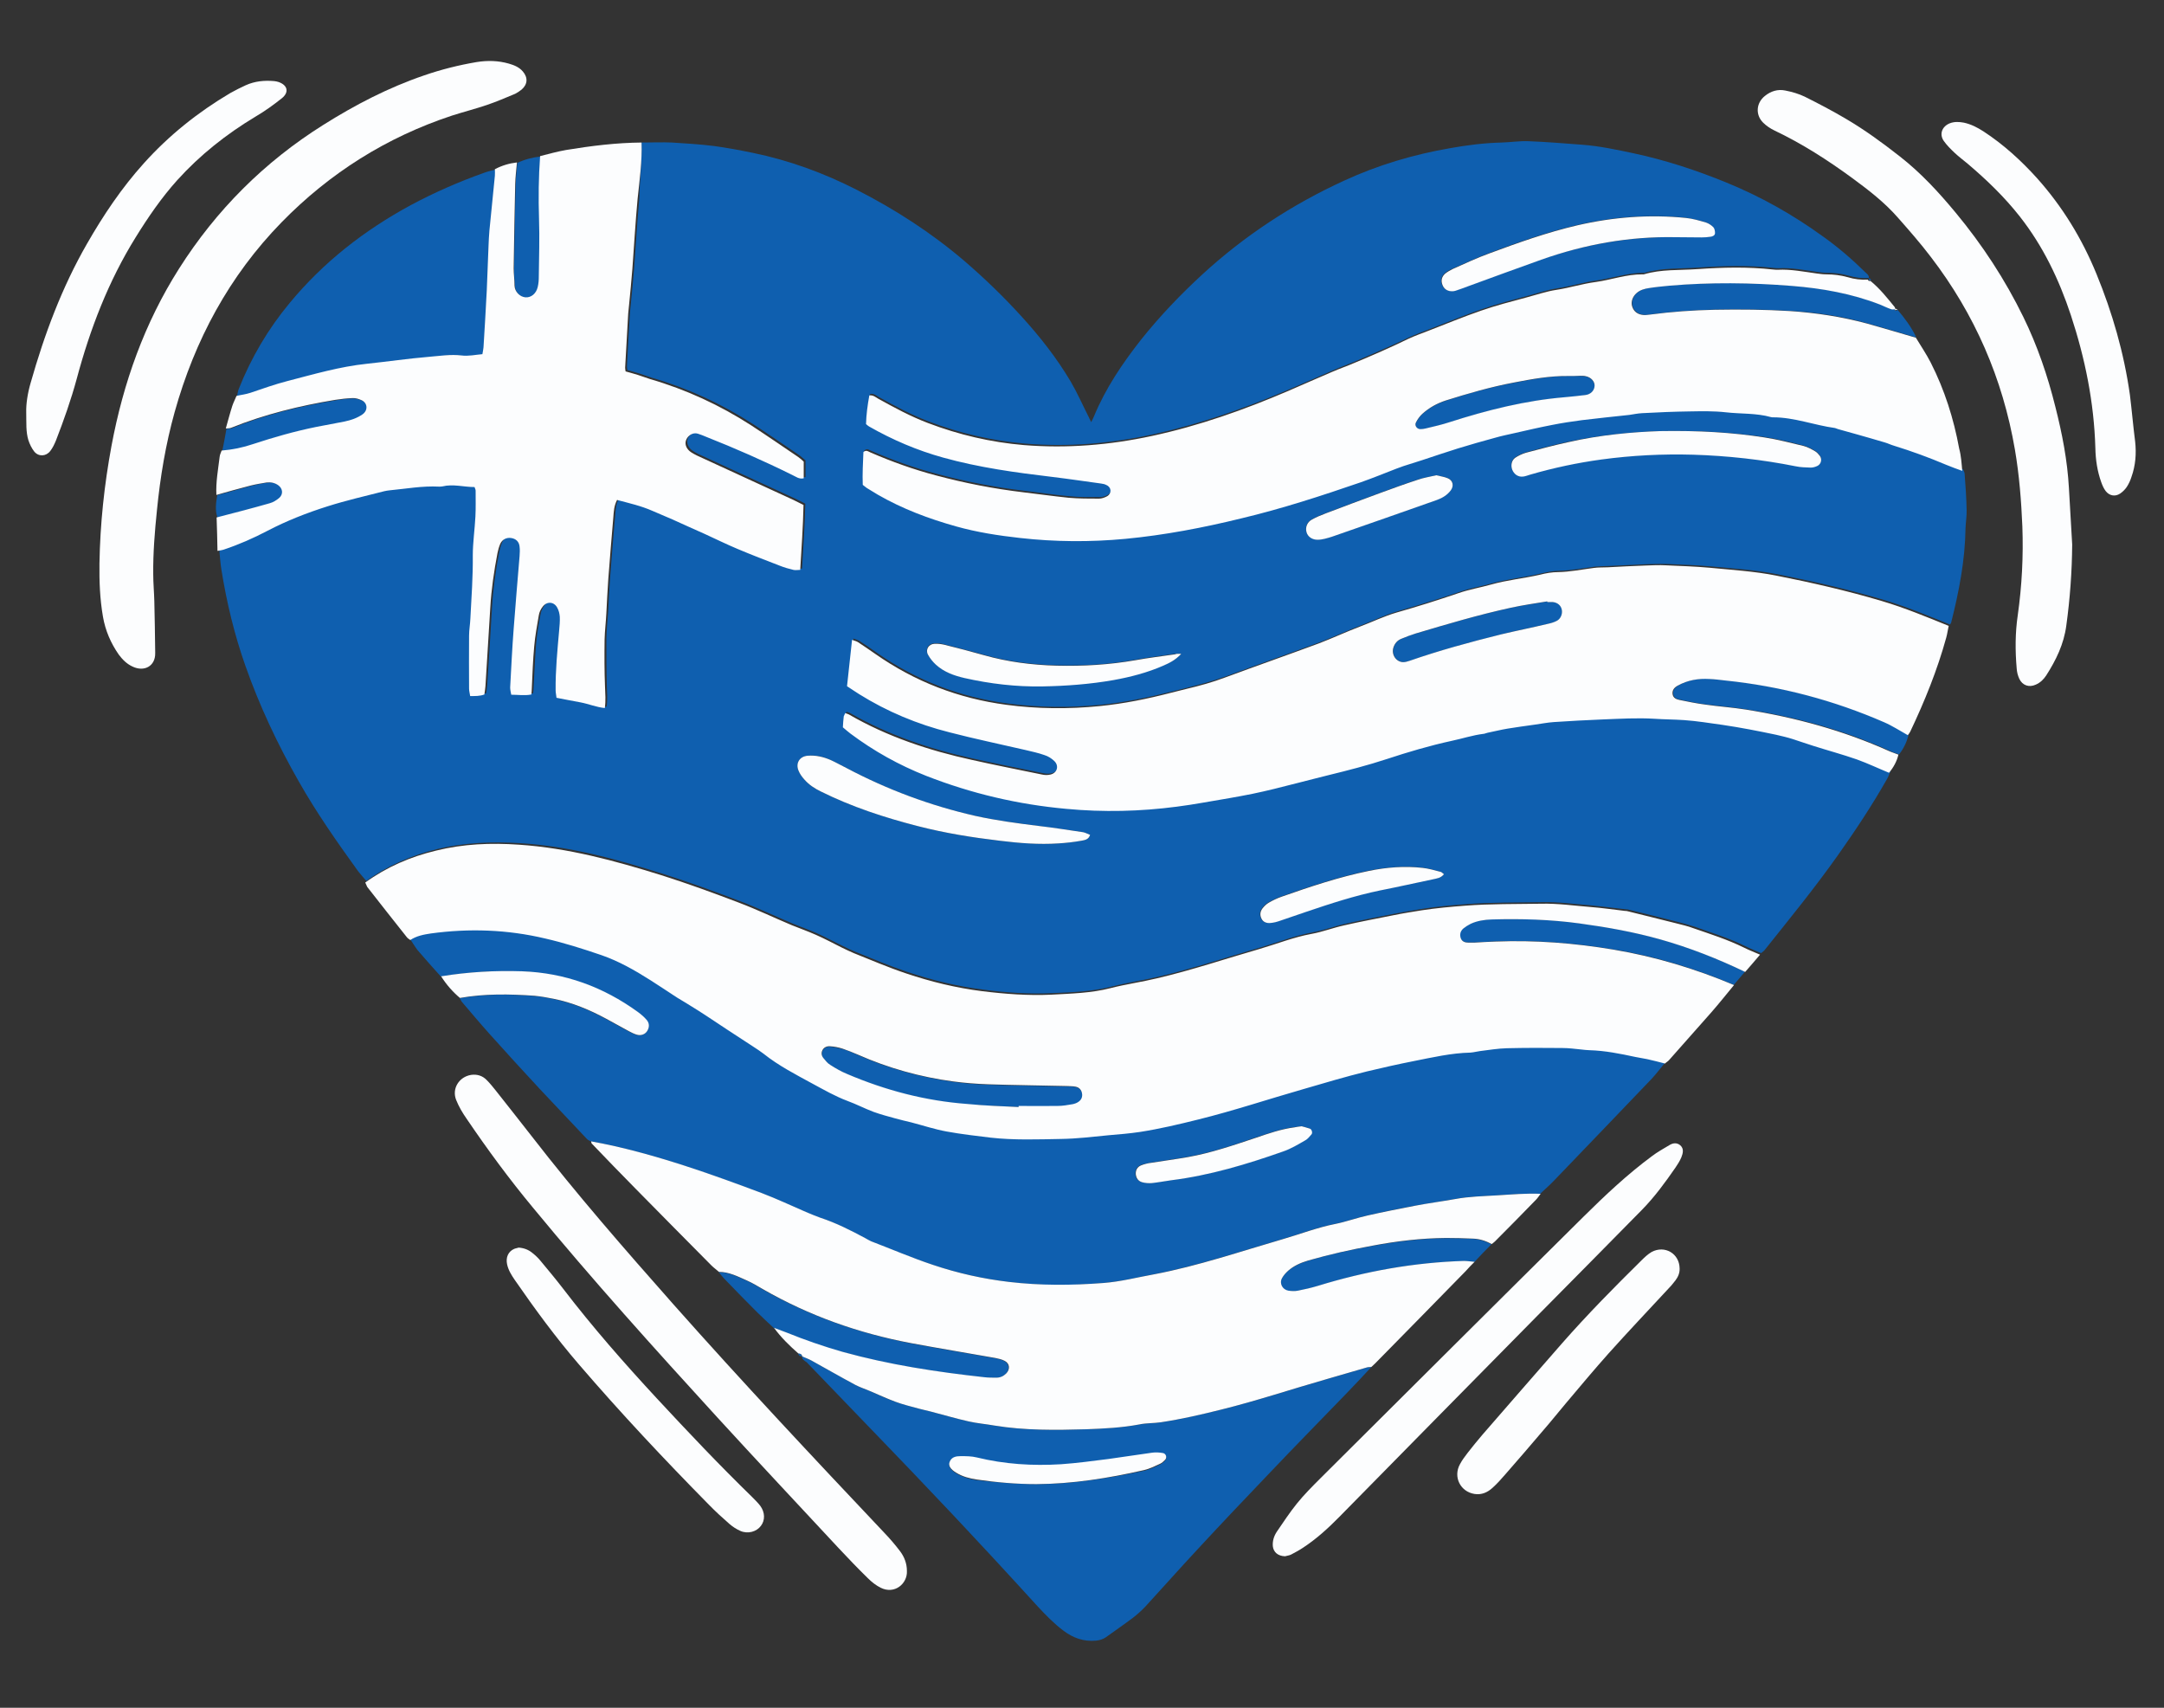 <?xml version="1.0" encoding="utf-8"?>
<!-- Generator: Adobe Illustrator 24.0.1, SVG Export Plug-In . SVG Version: 6.00 Build 0)  -->
<svg version="1.1" id="Layer_1" xmlns="http://www.w3.org/2000/svg" xmlns:xlink="http://www.w3.org/1999/xlink" x="0px" y="0px"
	 viewBox="0 0 990 781.2" style="enable-background:new 0 0 990 781.2;" xml:space="preserve">
<rect x="0" y="0" width="990" height="781.2" fill="#333333" stroke="none"/>
<style type="text/css">
	.st0{fill:#0F5FAF;}
	.st1{fill:#FCFDFE;}
</style>
<g id="blue">
	<path class="st0" d="M293.5,65.2c4.6,0,9.3-0.2,13.9,0c6.4,0.4,12.9,0.8,19.3,1.6c5.9,0.8,11.8,1.9,17.6,3.1
		c16.6,3.4,32.5,9.2,47.6,16.9c17.6,9,34.1,19.6,49.2,32.5c9.2,7.9,17.9,16.3,26,25.2c8.5,9.3,16.3,19.2,22.7,30
		c3,5.1,5.4,10.6,8.1,15.9c0.3,0.7,0.7,1.4,1.3,2.7c0.7-1.3,1-2,1.3-2.7c5.3-12.8,13-24.2,21.5-35c8.6-10.8,18.1-20.7,28.2-30
		c19.3-17.7,41-31.9,64.8-42.8c15.4-7.1,31.6-11.9,48.3-14.8c7.8-1.4,15.7-2.4,23.7-2.6c4.1-0.1,8.3-0.8,12.4-0.6
		c8.1,0.3,16.2,1,24.3,1.6c8.1,0.6,16,2.3,24,4c14.4,3.1,28.4,7.7,42.1,13.3c15.7,6.4,30.4,14.7,44.1,24.6
		c6.9,4.9,13.3,10.4,19.3,16.3c0.8,0.8,1.9,1.4,1.8,2.8c-3.2,0.2-6.2-0.2-9.3-1.1c-3.2-0.9-6.5-1.3-9.8-1.3c-1.5,0-3-0.2-4.4-0.4
		c-5.9-0.8-11.8-2-17.8-1.7c-0.7,0-1.3,0-2-0.1c-11.6-1.3-23.2-1-34.7-0.2c-8.2,0.6-16.6,0-24.6,2.4c-0.2,0.1-0.3,0-0.5,0
		c-7.4,0-14.3,2.5-21.5,3.5c-6,0.8-11.9,2.7-18,3.6c-4.6,0.7-9,2.2-13.4,3.4c-7,1.9-14.1,3.7-21,6.1c-8.1,2.8-16.1,6.1-24.1,9.2
		c-3.1,1.2-6.2,2.3-9.2,3.7c-8.2,3.9-16.5,7.5-24.9,11.1c-3.2,1.3-6.5,2.5-9.7,3.9c-6.8,2.9-13.6,6-20.5,8.9
		c-20.1,8.6-40.7,15.8-62.1,20.5c-19.4,4.2-38.9,5.9-58.7,4.2c-15.1-1.3-29.7-4.7-43.9-10.1c-7.9-3-15.4-7-22.7-11.1
		c-1.3-0.7-2.4-1.8-4.1-1.5c-0.9,4.3-1.5,8.7-1.5,13.1c0.6,0.5,0.9,0.8,1.4,1.1c10.7,6.1,21.9,10.8,33.8,14.2
		c16.5,4.6,33.3,7,50.3,8.9c7.4,0.8,14.8,2,22.1,3c0.8,0.1,1.6,0.4,2.4,0.7c2.3,1.1,2.5,3.8,0.3,5.1c-1.1,0.7-2.5,1.1-3.7,1.1
		c-4.6,0-9.3,0.1-13.9-0.4c-6.9-0.6-13.8-1.7-20.7-2.5c-13.5-1.6-26.8-4.2-39.9-7.7c-10.3-2.7-20.2-6.3-30-10.5
		c-1-0.4-2-1.4-3.3-0.2c-0.2,5-0.5,10.1-0.3,15c0.8,0.6,1.3,1,1.8,1.4c1.7,1.1,3.4,2.1,5.1,3.1c11.3,6.5,23.3,11,35.8,14.5
		c9.6,2.7,19.4,4.2,29.3,5.3c16,1.8,32.1,1.9,48.1,0.4c18-1.7,35.7-5.1,53.2-9.4c18.5-4.5,36.6-10.4,54.6-16.5
		c5.5-1.9,10.8-4.1,16.2-6.2c1.1-0.4,2.2-0.9,3.3-1.2c2.8-0.9,5.7-1.7,8.5-2.7c5.5-1.8,11-3.7,16.5-5.4c5.5-1.7,11.1-3.3,16.7-4.8
		c3-0.8,6.1-1.5,9.2-2.2c5.6-1.3,11.3-2.6,17-3.7c4.5-0.9,9.1-1.6,13.7-2.2c7.2-0.9,14.5-1.6,21.7-2.4c2-0.2,3.9-0.7,5.9-0.8
		c7.3-0.3,14.5-0.7,21.8-0.8c5.5-0.1,11-0.2,16.4,0.4c6.9,0.8,13.9,0.3,20.7,2.2c0.3,0.1,0.7,0.1,1,0.1c9.7,0,18.8,3.6,28.3,4.9
		c0.5,0.1,0.9,0.3,1.4,0.5c2.9,0.8,5.7,1.6,8.6,2.4c4.3,1.2,8.6,2.5,12.8,3.7c1.4,0.4,2.8,1,4.2,1.5c8.1,2.5,16,5.3,23.8,8.7
		c2.4,1,4.9,1.9,7.4,2.8c0.3,0.7,0.7,1.5,0.7,2.2c0.4,5.4,0.8,10.8,0.9,16.3c0.1,2.8-0.4,5.6-0.5,8.4c-0.2,14.7-3,29.1-6.6,43.3
		c-0.1,0.3-0.4,0.5-0.5,0.8c-10.1-4.1-20.2-8.3-30.7-11.4c-15.9-4.7-32-8.4-48.2-11.6c-10.1-2-20.3-2.6-30.5-3.6
		c-6.6-0.6-13.2-0.8-19.8-1.1c-3.3-0.1-6.6,0-9.9,0.1c-5.6,0.2-11.2,0.6-16.9,0.8c-2.1,0.1-4.3,0.1-6.4,0.3
		c-5.4,0.7-10.8,1.8-16.3,1.9c-2.8,0-5.6,0.6-8.3,1.2c-7.4,1.8-15,2.5-22.4,4.5c-4.9,1.4-10,2.2-14.8,3.9
		c-9.4,3.2-18.9,6.1-28.4,8.9c-5.8,1.6-11.1,4.3-16.7,6.4c-6.3,2.4-12.5,5.3-18.8,7.7c-14.3,5.3-28.6,10.3-42.9,15.6
		c-5.8,2.1-11.7,3.7-17.6,5.2c-2.4,0.6-4.8,1.2-7.2,1.8c-10.8,2.7-21.6,5-32.7,6.1c-14.2,1.4-28.4,1.3-42.6-0.6
		c-21.9-2.9-41.9-10.6-60-23.3c-2.6-1.8-5.1-3.6-7.8-5.3c-0.8-0.5-1.7-0.7-2.8-1.1c-0.8,7.2-1.5,14.1-2.3,21.2
		c1.9,1.3,3.7,2.5,5.5,3.6c12.9,8,26.8,13.8,41.4,17.5c11.5,2.9,23.2,5.4,34.8,8.1c2.9,0.7,5.8,1.3,8.6,2.3c1.7,0.6,3.3,1.6,4.6,2.8
		c2.2,2.2,1.2,5.4-1.8,6.1c-1.2,0.3-2.6,0.3-3.9,0c-10.7-2.2-21.4-4.3-32.1-6.7c-19.6-4.3-38.6-10.7-56.1-20.7
		c-0.5-0.3-1.1-0.5-1.8-0.7c-0.3,0.6-0.6,1-0.7,1.5c-0.2,1.6-0.3,3.3-0.4,5c1.3,1,2.4,2,3.5,2.9c10.7,8,22.2,14.5,34.6,19.3
		c20.6,8.1,42,13,64.1,15.1c16.9,1.6,33.7,1.1,50.6-1c8-1,16-2.6,24-3.9c3.6-0.6,7.2-1.3,10.7-2c3.2-0.7,6.5-1.4,9.7-2.2
		c3.9-0.9,7.7-1.9,11.5-2.9c4.5-1.1,9-2.4,13.4-3.4c9-2.1,18-4.5,26.8-7.4c9.7-3.2,19.6-6.1,29.6-8.3c4.8-1,9.6-2.6,14.5-3.2
		c0.7-0.1,1.3-0.4,1.9-0.5c3.1-0.7,6.1-1.4,9.2-1.9c4.1-0.7,8.2-1.2,12.3-1.8c3-0.4,5.9-1,8.9-1.2c7.4-0.5,14.9-0.8,22.3-1.2
		c7.9-0.4,15.8-0.8,23.8-0.3c4.5,0.3,8.9,0.3,13.4,0.6c5.9,0.4,11.8,1.4,17.7,2.2c8.2,1.2,16.3,2.8,24.4,4.5c2.6,0.5,5.1,1.2,7.7,2
		c3.2,1,6.3,2.1,9.4,3.1c6.6,2.1,13.3,3.9,19.9,6.2c5,1.7,9.8,4,14.7,6.1c-0.5,1.2-0.9,2.5-1.6,3.6c-6.8,12-14.4,23.4-22.3,34.6
		c-10.6,15-22.2,29.2-33.7,43.6c-0.4,0.5-1,0.8-1.5,1.3c-2.4-1.1-4.9-2-7.3-3.2c-7.4-3.7-15.4-6.1-23.2-8.9
		c-2.7-0.9-5.4-1.6-8.1-2.3c-7.4-1.9-14.7-3.7-22.1-5.5c-0.3-0.1-0.7-0.1-1-0.1c-5.3-0.6-10.5-1.3-15.8-1.8
		c-7.6-0.6-15.1-1.7-22.8-1.5c-11.6,0.2-23.1,0-34.7,0.9c-6.6,0.5-13.2,1.1-19.7,2.1c-4.4,0.7-8.8,1.5-13.2,2.3
		c-7.5,1.5-14.9,2.9-22.4,4.6c-5,1.1-9.8,3-14.9,3.9c-8.2,1.5-15.9,4.6-23.8,6.9c-15.6,4.5-31,9.7-46.8,13.4
		c-7.1,1.7-14.3,2.7-21.3,4.5c-8.9,2.3-18,2.6-27.1,3c-10.6,0.5-21.2-0.2-31.7-1.6c-11.9-1.5-23.4-4.3-34.7-8.1
		c-8.1-2.7-16.1-6.1-24-9.3c-1.8-0.7-3.6-1.6-5.4-2.5c-4-1.9-8-4.1-12-5.9c-3.6-1.6-7.4-2.9-11-4.4c-8.1-3.4-16-7.2-24.2-10.3
		c-11.8-4.5-23.6-8.8-35.6-12.6c-21.2-6.7-42.5-12.5-64.9-13.9c-12.8-0.8-25.5-0.3-38,2.7c-11.7,2.9-22.6,7.5-32.4,14.6
		c-1.3-1.5-2.6-3-3.8-4.5c-9.6-13.3-19-26.7-27.1-41c-9.7-17-18-34.6-24.5-53.1c-5-14.2-8.5-28.8-10.9-43.7c-0.5-3.1-0.7-6.2-1-9.3
		c1-0.2,2-0.2,2.9-0.6c6.9-2.4,13.6-5.2,20-8.6c8.8-4.6,18.1-8.3,27.5-11.2c8.5-2.7,17.2-4.6,25.9-6.9c0.8-0.2,1.6-0.3,2.4-0.4
		c7.6-0.7,15.1-2.1,22.7-1.7c0.5,0,1,0,1.5-0.1c5-1.2,9.8,0.3,14.7,0.3c0.2,0.7,0.5,1.2,0.5,1.6c0,4,0.1,8-0.1,11.9
		c-0.3,5.9-1.2,11.9-1.2,17.8c0.1,9.6-0.6,19.2-1.1,28.8c-0.1,2.6-0.6,5.3-0.6,7.9c-0.1,8.1,0,16.2,0,24.3c0,1,0.3,1.9,0.5,3.3
		c2.2-0.1,4.3,0.1,6.5-0.7c0.2-1.3,0.4-2.6,0.5-3.9c0.8-11.9,1.5-23.8,2.2-35.7c0.5-8.4,1.7-16.8,3.3-25.1c0.3-1.4,0.7-2.9,1.3-4.3
		c0.8-1.9,2.8-2.9,4.9-2.6c2.1,0.3,3.6,1.7,3.9,3.9c0.2,1.5,0.1,3,0,4.5c-0.9,11.1-1.9,22.1-2.7,33.2c-0.6,8.9-1.1,17.8-1.6,26.8
		c-0.1,1.1,0.3,2.2,0.5,3.3c3.2,0.1,6.2,0.5,9.2-0.1c0.1-1.1,0.2-1.9,0.2-2.7c0.4-6.4,0.6-12.9,1.1-19.3c0.4-4.8,1.2-9.5,2.1-14.2
		c0.2-1.4,1-2.8,1.8-4c1.9-2.5,5.1-2.3,6.6,0.4c0.7,1.3,1.1,2.8,1.2,4.2c0.1,2.1-0.2,4.3-0.3,6.4c-0.8,9.1-1.7,18.1-1.6,27.3
		c0,1.1,0.2,2.2,0.4,3.4c3.8,0.7,7.4,1.4,11,2.1c3.7,0.7,7.2,2.2,11.1,2.6c0.5-3.4,0.2-6.5,0.1-9.6c-0.2-7.3-0.2-14.5-0.2-21.8
		c0.1-4,0.5-7.9,0.8-11.9c0.3-5.3,0.5-10.6,0.9-15.8c0.7-9.4,1.5-18.8,2.3-28.2c0.2-2.6,0.3-5.2,1.7-7.9c5.6,1.5,11.1,2.7,16.2,5
		c3,1.3,6.1,2.6,9.1,3.9c5,2.2,10,4.4,14.9,6.7c5,2.2,9.9,4.7,14.9,6.8c6.4,2.7,12.9,5.2,19.4,7.7c2,0.8,4.1,1.3,6.2,1.9
		c0.9,0.2,1.9,0,3.1,0c0.6-10,1.3-19.8,1.5-29.7c-1.6-0.8-3.1-1.6-4.6-2.3c-13.8-6.4-27.7-12.7-41.5-19.1c-1.8-0.8-3.6-1.6-5.3-2.7
		c-0.9-0.6-1.8-1.5-2.2-2.5c-0.7-1.6-0.5-3.3,0.8-4.6c1.2-1.3,2.8-1.9,4.5-1.4c1.3,0.4,2.5,0.9,3.7,1.4
		c13.4,5.4,26.5,11.2,39.5,17.5c1.5,0.8,3,2.1,5.2,1.5c0-2.5,0-5,0-7.6c-0.9-0.7-1.7-1.5-2.6-2.2c-7.1-4.8-14.2-9.7-21.4-14.4
		c-14.4-9.3-29.8-16.4-46.3-21.2c-1.9-0.6-3.7-1.3-5.6-1.9c-1.9-0.6-3.8-1.1-5.6-1.6c-0.1-0.8-0.2-1.3-0.2-1.7
		c0.4-8.3,0.9-16.5,1.4-24.8c0.1-1.3,0.3-2.6,0.4-4c0.5-5.4,1.1-10.8,1.5-16.3c0.8-10.7,1.4-21.5,2.4-32.2
		C292.6,82.3,293.8,73.8,293.5,65.2z M759.5,197.2c-12.4,0.4-27.4,1.7-42.2,4.9c-6.5,1.4-12.9,3.1-19.2,4.8
		c-1.7,0.5-3.4,1.3-4.9,2.3c-1.7,1.2-2.2,3.4-1.4,5.4c0.8,2.2,2.7,3.5,5,3.2c1.1-0.1,2.2-0.6,3.3-0.9c10.7-3.1,21.5-5.4,32.5-6.9
		c14-1.9,28-2.6,42.1-2.2c15.7,0.5,31.3,2.3,46.8,5.3c2.2,0.4,4.6,0.5,6.9,0.6c1,0,2-0.3,2.9-0.7c1.8-0.8,2.4-3,1.3-4.6
		c-0.5-0.8-1.3-1.6-2.1-2.1c-1.7-1-3.5-2-5.4-2.5c-5.9-1.5-11.9-3-17.9-3.9C792.3,197.8,777.3,196.8,759.5,197.2z M498.7,381.9
		c-1.1-0.4-2.1-1-3.1-1.2c-6.9-1-13.7-2-20.6-2.9c-9.7-1.2-19.4-2.5-28.9-4.6c-20.6-4.6-40.2-12-58.9-21.9c-2.3-1.2-4.7-2.5-7.1-3.6
		c-3.4-1.6-6.9-2.4-10.6-2c-3.6,0.3-5.5,3.4-4.2,6.8c0.6,1.5,1.6,2.9,2.7,4.1c2.1,2.4,4.7,4.1,7.6,5.5c14.2,7,29.1,11.8,44.3,15.8
		c12.4,3.2,24.9,5.2,37.6,6.7c8.9,1.1,17.8,1.7,26.8,1.2c3.5-0.2,6.9-0.7,10.3-1.2C496.1,384.3,498,384.2,498.7,381.9z M766.4,108.5
		c4,0,7.9,0,11.9,0c1.3,0,2.7-0.1,4-0.3c1-0.2,2.1-0.6,2.1-1.7c0-0.9-0.2-2.1-0.8-2.7c-0.9-0.9-2.1-1.7-3.3-2.1
		c-3-0.9-6.1-1.7-9.2-2.1c-16.8-1.7-33.4-0.4-49.8,3.4c-13.7,3.2-27,7.9-40.1,12.8c-5.7,2.1-11.3,4.8-16.9,7.2
		c-1.2,0.5-2.4,1.2-3.4,2.1c-1.3,1.1-1.9,2.7-1.4,4.5c0.5,1.7,1.6,3,3.3,3.4c0.9,0.2,2,0.2,2.9-0.1c1.9-0.5,3.8-1.3,5.6-2
		c11.2-4.1,22.4-8.2,33.6-12.2C724.9,111.9,745.3,108.1,766.4,108.5z M540.4,299.1c-1.6,0-2.3-0.1-2.9,0c-6.1,0.9-12.1,1.6-18.1,2.7
		c-11.9,2.2-24,2.8-36.1,2.5c-11.3-0.3-22.4-1.7-33.3-4.8c-6-1.7-12.1-3.2-18.2-4.8c-1.4-0.4-3-0.5-4.4-0.4c-2.6,0.1-4.2,2.6-3,4.9
		c0.9,1.7,2.2,3.3,3.6,4.6c3.7,3.5,8.4,5.1,13.3,6.2c11.7,2.6,23.5,4,35.4,3.8c10.9-0.2,21.8-1.1,32.6-2.9
		c7.8-1.4,15.5-3.3,22.8-6.6C534.9,303.3,537.6,302.1,540.4,299.1z M660.6,399.9c-0.7-0.5-1.2-1.1-1.8-1.2c-2.7-0.7-5.4-1.5-8.2-1.8
		c-8.3-0.9-16.5-0.2-24.6,1.4c-13.6,2.8-26.8,7.2-39.9,11.8c-2,0.7-4,1.7-5.8,2.7c-1.1,0.6-2.1,1.6-2.9,2.6
		c-1.1,1.4-1.3,3.1-0.5,4.7c0.8,1.7,2.5,2.2,4.2,2c1.5-0.1,2.9-0.5,4.3-1c3.9-1.3,7.8-2.6,11.7-4c11.3-3.8,22.5-7.6,34.2-9.9
		c8.1-1.6,16.2-3.4,24.2-5.1C657.2,401.8,659,401.8,660.6,399.9z M657.1,217.4c-2.9,0.7-5.8,1.1-8.6,2c-5.8,1.9-11.5,4-17.3,6.1
		c-8.2,3-16.4,6.1-24.6,9.2c-2.2,0.8-4.3,1.7-6.3,2.8c-2.4,1.3-3.3,3.6-2.6,5.8c0.6,2.2,2.7,3.6,5.3,3.5c1,0,2-0.2,2.9-0.4
		c1.3-0.3,2.6-0.6,3.8-1.1c15.9-5.5,31.8-11.1,47.7-16.7c2.5-0.9,4.8-2.3,6.4-4.5c1.5-2,0.9-4.4-1.4-5.4
		C660.8,218.1,659,217.9,657.1,217.4z"/>
	<path class="st0" d="M187.7,429.7c2.9-1.8,6.1-2.5,9.4-3c17.6-2.5,35-1.8,52.3,2.3c8.7,2.1,17.2,4.8,25.7,7.6
		c8.1,2.7,15.4,6.9,22.5,11.5c4,2.6,8,5.3,12.1,7.9c3.1,2,6.2,3.8,9.3,5.7c4.6,3,9.1,6,13.7,9c4,2.6,8,5.2,12.1,7.9
		c1.5,1,3.1,1.9,4.5,3.1c6.9,5.5,14.7,9.6,22.4,13.7c5.2,2.8,10.4,5.9,16,7.9c4,1.5,7.9,3.5,11.9,5c3.2,1.2,6.6,2,10,3
		c2.4,0.7,4.8,1.2,7.2,1.8c5.4,1.4,10.8,3.1,16.3,4.2c6.7,1.3,13.4,2,20.1,2.8c10.7,1.2,21.5,0.9,32.2,0.6
		c7.3-0.1,14.5-1.1,21.8-1.7c4.8-0.4,9.6-0.8,14.3-1.5c9-1.4,17.8-3.5,26.7-5.7c16.2-4.1,32.1-9.4,48.1-13.9
		c9.7-2.8,19.3-5.7,29.1-8.1c7.1-1.7,14.2-3.3,21.3-4.7c8.6-1.7,17.2-3.7,26-3.9c1.5,0,2.9-0.5,4.4-0.7c4.1-0.5,8.2-1.2,12.3-1.3
		c8.4-0.2,16.9-0.2,25.3-0.1c3,0,5.9,0.5,8.9,0.7c1.1,0.1,2.3,0.3,3.5,0.3c7.2,0.2,14.1,1.6,21.1,3.1c1.8,0.4,3.6,0.6,5.4,1
		c2.7,0.6,5.4,1.4,8.1,2c-2,2.4-3.9,4.9-6,7.2C740.8,509,725.9,524.5,711,540c-2,2.1-4.3,4.1-6.4,6.1c-6.6-0.3-13.2,0.3-19.8,0.7
		c-6.4,0.4-12.9,0.5-19.3,1.7c-6.2,1.1-12.4,2-18.6,3.1c-7.1,1.3-14.3,2.8-21.4,4.4c-5,1.1-9.8,2.9-14.9,3.9
		c-8.2,1.6-15.9,4.6-23.8,6.9c-19.5,5.7-38.8,12.2-58.9,16.1c-7.8,1.5-15.5,3.4-23.4,4c-14.4,1.2-28.7,1.3-43.1-0.5
		c-11.9-1.4-23.5-4.1-34.8-7.8c-9.5-3.2-18.9-7.1-28.3-10.8c-0.9-0.4-1.7-0.9-2.6-1.4c-6.7-3.6-13.5-7.1-20.7-9.4
		c-2.2-0.7-4.3-1.6-6.5-2.6c-6.7-2.9-13.3-6-20.1-8.6c-11.8-4.4-23.6-8.7-35.5-12.6c-14-4.5-28.2-8.5-42.7-11.1
		c-0.5-0.3-1.2-0.6-1.6-1c-7.2-7.7-14.5-15.3-21.7-23c-7.7-8.3-15.4-16.7-23-25.2c-4.3-4.8-8.4-9.7-12.6-14.6
		c-0.4-0.5-0.6-1.1-1-1.7c11.3-2,22.7-1.9,34.1-1c3,0.2,5.9,0.8,8.8,1.4c8.5,1.7,16.4,5,24,9.1c3.5,1.9,6.9,3.8,10.4,5.7
		c1.2,0.6,2.4,1.2,3.6,1.6c2,0.5,3.9-0.2,4.8-1.7c1.1-1.8,0.9-3.6-0.3-5.1c-1.2-1.4-2.6-2.6-4-3.6c-15.8-11.4-33.4-17.8-53-18.6
		c-12.4-0.5-24.8,0.3-37,2.3c-3.6-4-7.2-8-10.7-12.1C189.8,433,188.8,431.3,187.7,429.7z M595.5,515.2c-1.5,0.2-2.5,0.3-3.5,0.4
		c-6.1,0.8-11.9,2.9-17.7,4.8c-10.2,3.5-20.4,6.9-31,8.8c-5.5,1-11.1,1.7-16.7,2.6c-1.6,0.3-3.3,0.6-4.8,1.2c-1.6,0.7-2.5,2.2-2.4,4
		c0.1,1.8,1.1,3.2,2.9,3.7c1.4,0.4,2.9,0.5,4.4,0.4c3-0.3,5.9-0.9,8.9-1.3c17.7-2.2,34.6-7.3,51.3-13.2c3.6-1.3,6.8-3.3,10.1-5.1
		c1.1-0.6,2-1.7,2.8-2.7c0.6-0.7,0.1-2.3-0.7-2.6C597.9,515.8,596.5,515.5,595.5,515.2z"/>
	<path class="st0" d="M366.9,620.4c1.5,0.7,3,1.2,4.4,2c6.7,3.7,13.3,7.4,20,11.1c2,1.1,4.3,1.8,6.4,2.7c3.9,1.7,7.8,3.6,11.9,5
		c3.6,1.3,7.3,2.2,10.9,3.2c1.7,0.5,3.5,0.8,5.3,1.3c5.8,1.5,11.5,3.2,17.3,4.5c3.9,0.9,7.8,1.2,11.8,1.9c14,2.3,28.1,2.1,42.1,1.7
		c8.1-0.3,16.2-0.7,24.2-2.2c3.2-0.6,6.6-0.5,9.9-1c9.3-1.4,18.5-3.6,27.6-5.8c16.2-4,32.1-9.3,48.1-13.9c6.2-1.8,12.4-3.6,18.6-5.4
		c0.6-0.2,1.3-0.1,2-0.2c-3.8,4.1-7.6,8.2-11.5,12.2c-11.5,11.9-23.1,23.7-34.5,35.7c-11.3,11.8-22.6,23.7-33.7,35.7
		c-8,8.6-15.8,17.4-23.7,26c-1.8,1.9-3.8,3.7-5.9,5.3c-4,3-8.1,5.8-12.1,8.7c-1.4,1-2.9,1.4-4.6,1.6c-5.6,0.5-10.4-1.2-14.8-4.5
		c-4.4-3.3-8.2-7.2-11.9-11.2c-6.7-7.3-13.4-14.7-20.1-21.9c-8.6-9.2-17.1-18.4-25.8-27.5c-7.7-8.2-15.5-16.3-23.3-24.4
		c-12.2-12.6-24.3-25.3-36.5-37.9C367.9,622.4,366.8,621.7,366.9,620.4z M474.1,678.9c16.6,0,33-2.7,49.2-6.1c2.5-0.5,5-1.8,7.4-2.9
		c0.9-0.4,1.6-1.1,2.3-1.8c1-1,0.6-2.9-0.9-3.1c-1.6-0.3-3.3-0.4-4.9-0.2c-6.7,0.9-13.4,2-20.1,2.9c-7.2,0.9-14.4,1.9-21.7,2.4
		c-12.9,0.8-25.8,0-38.5-3.1c-2.4-0.6-4.9-0.6-7.4-0.6c-2,0-4.1,0.3-5,2.5c-0.8,1.8,0.3,3.4,3,5.1c2.9,1.7,6.1,2.6,9.4,3.1
		C455.9,678.1,464.9,678.9,474.1,678.9z"/>
	<path class="st0" d="M226.6,77.6c0,1,0.1,2,0,3c-0.8,8.4-1.7,16.8-2.5,25.1c-0.2,2.3-0.3,4.6-0.4,6.9c-0.3,6.8-0.5,13.5-0.8,20.3
		c-0.4,8.7-1,17.5-1.5,26.2c-0.1,1-0.3,1.9-0.5,3.1c-3.3,0.2-6.4,1-9.5,0.6c-5-0.7-9.9,0.1-14.8,0.6c-9.5,0.8-19.1,2.2-28.6,3.2
		c-12.4,1.3-24.3,4.8-36.3,7.9c-5.8,1.5-11.4,3.5-17,5.4c-2,0.7-4.2,1-6.3,1.4c0.3-1.1,0.4-2.3,0.8-3.3
		c5.7-14.4,13.5-27.6,23.4-39.5c15.4-18.6,34-33.1,55.2-44.6c10.8-5.8,22-10.7,33.5-14.8C223.1,78.4,224.8,78.1,226.6,77.6z"/>
	<path class="st0" d="M328.8,581.9c4.6,0,8.6,2.1,12.7,3.9c2.6,1.1,5,2.6,7.4,4c21.2,12.1,43.9,20.1,67.8,24.7
		c12.8,2.4,25.7,4.5,38.6,6.8c1.4,0.3,2.9,0.6,4.2,1.3c2.3,1.2,2.5,4,0.7,5.8c-1.2,1.2-2.7,1.9-4.4,1.9c-1.8,0-3.7,0-5.5-0.2
		c-21.9-2.4-43.6-5.7-64.9-11.6c-8.8-2.4-17.4-5.4-25.8-8.9c-1.8-0.7-3.7-1.4-5.6-2.1c-2.5-2.4-5-4.6-7.5-7.1
		c-5-5-10-10.1-14.9-15.2C330.6,584.2,329.7,583,328.8,581.9z"/>
	<path class="st0" d="M876.7,154.4c-7.5-2.2-14.9-4.4-22.4-6.5c-11.5-3.2-23.3-5-35.2-5.7c-11.4-0.7-22.8-0.8-34.3-0.6
		c-9.9,0.2-19.8,0.9-29.7,2.2c-1,0.1-2,0.4-3,0.2c-2.5-0.2-4.4-1.4-5.2-3.9c-0.7-2.1,0.2-4.6,2.1-6.2c1.6-1.4,3.5-1.8,5.5-2.2
		c3.1-0.5,6.2-0.9,9.4-1.1c18.7-1.6,37.4-1.4,56.1,0.1c13.7,1.1,27.2,3.5,40.2,8.5c1.7,0.7,3.3,1.5,5,2.1c0.5,0.2,1.2,0,1.9,0.1
		l-0.2,0c0.1,0.2,0.1,0.5,0.1,0.8c0.4-0.1,0.8-0.3,1.2-0.4C871.4,145.6,874.5,149.7,876.7,154.4z"/>
	<path class="st0" d="M868.8,345.1c-1.4-0.5-2.8-0.9-4.2-1.6c-20.9-9.5-42.9-15.5-65.5-19c-6.2-1-12.5-1.5-18.7-2.3
		c-3.9-0.5-7.8-1.3-11.7-2.1c-1.5-0.3-3-0.8-3.2-2.6c-0.3-1.9,0.9-3.1,2.4-4c4.5-2.5,9.3-3.3,14.4-3c2.5,0.1,4.9,0.5,7.4,0.7
		c25.2,2.7,49.4,9,72.6,19.1c3.8,1.6,7.2,3.9,10.8,5.9C872.3,339.6,870.8,342.5,868.8,345.1z"/>
	<path class="st0" d="M793.2,450.5c-17.7-7.5-36-13.1-55.1-16.2c-17.9-3-35.8-4.4-53.9-3.7c-3.3,0.1-6.6,0.4-9.9,0.5
		c-0.8,0-1.7,0-2.5,0c-1.6,0-3-0.4-3.6-2c-0.7-1.7-0.2-3.3,1.2-4.5c1-0.8,2.2-1.5,3.3-2.1c3-1.4,6.3-1.9,9.6-2
		c13.4-0.4,26.8,0,40.1,1.8c12.5,1.7,24.8,3.9,37,7.3c13.4,3.7,26.3,8.9,38.9,14.9C796.6,446.5,794.9,448.5,793.2,450.5z"/>
	<path class="st0" d="M674.5,577.3c-1.6-0.2-3.3-0.5-4.9-0.4c-22.8,0.6-45,4.7-66.8,11.4c-3,0.9-6.1,1.6-9.1,2.2
		c-1.4,0.3-3,0.2-4.4,0c-2.7-0.4-4.1-3.3-2.9-5.7c0.7-1.3,1.7-2.4,2.8-3.4c2.7-2.3,5.9-3.7,9.2-4.7c9.7-2.9,19.5-5,29.5-6.8
		c11.1-2,22.2-3.4,33.5-3.5c4.1,0,8.3,0.1,12.4,0.3c3,0.1,5.8,1.1,8.5,2.5C679.6,571.9,677,574.6,674.5,577.3z"/>
	<path class="st0" d="M103.6,196.2c0.8-0.1,1.7,0,2.4-0.3c15.4-6.3,31.4-10.1,47.7-12.8c2.6-0.4,5.2-0.8,7.8-0.8c1.4,0,3,0.4,4.3,1
		c2.8,1.4,3,4.6,0.4,6.4c-2.5,1.7-5.3,2.7-8.2,3.3c-4.4,0.9-8.8,1.7-13.1,2.5c-9.7,1.9-19.3,4.6-28.7,7.8c-4.7,1.6-9.5,2.6-14.5,3
		C102.4,202.9,103,199.5,103.6,196.2z"/>
	<path class="st0" d="M247.3,71.6c-0.7,9.6-0.7,19.1-0.5,28.7c0.2,8.7,0,17.5-0.1,26.3c0,1.6-0.1,3.3-0.5,4.9c-0.7,3-3,4.8-5.6,4.7
		c-2.6-0.2-4.9-2.6-5-5.3c-0.1-2.6-0.5-5.3-0.4-7.9c0.2-12.9,0.4-25.8,0.7-38.6c0.1-3.3,0.5-6.6,0.8-9.9
		C240.1,72.9,243.6,72,247.3,71.6z"/>
	<path class="st0" d="M99.4,226.5c5.2-1.4,10.5-2.9,15.7-4.3c2.4-0.6,4.8-1.1,7.3-1.4c1.8-0.3,3.6,0.1,5.2,1.2
		c2.1,1.5,2.5,4.3,0.5,5.9c-1.2,1-2.7,1.9-4.3,2.4c-8.1,2.3-16.2,4.3-24.3,6.5C98.3,233.4,98.8,229.9,99.4,226.5z"/>
	<path class="st0" d="M365.1,619.1c0.9,0,1.6,0.3,1.8,1.3C365.9,620.6,365.4,620,365.1,619.1z"/>
	<path class="st0" d="M856,128.2c-0.6,0.1-1.1,0.1-1.1-0.7C855.5,127.2,855.8,127.6,856,128.2z"/>
	<path class="st0" d="M466,506.4c-7.8-0.4-15.5-0.6-23.3-1.2c-19.1-1.4-37.4-6.2-55-13.7c-2.7-1.2-5.3-2.7-7.8-4.2
		c-1.2-0.8-2.2-2-3.1-3.1c-0.9-1.1-1.1-2.4-0.4-3.7c0.7-1.3,2-1.8,3.4-1.7c2,0.2,3.9,0.6,5.8,1.1c2.4,0.7,4.7,1.7,6.9,2.7
		c14,6.2,28.6,10.2,43.8,12.3c5.2,0.7,10.5,1.1,15.8,1.3c12.1,0.4,24.1,0.5,36.2,0.8c1.3,0,2.7,0,3.9,0.3c1.6,0.3,2.6,1.4,2.9,3
		c0.3,1.6-0.3,3-1.6,3.9c-0.8,0.5-1.8,0.9-2.7,1.1c-2.3,0.4-4.6,0.8-6.9,0.8c-6,0.1-11.9,0-17.8,0C466,506.1,466,506.3,466,506.4z"
		/>
	<path class="st0" d="M707.9,275.4c0.8,0,1.7-0.1,2.5,0c2.2,0.2,3.8,1.5,4.2,3.5c0.4,1.9-0.5,4.2-2.3,5.1c-1.3,0.7-2.8,1.1-4.2,1.4
		c-7.1,1.6-14.2,3-21.3,4.8c-14.1,3.5-28.2,7.3-41.9,12.1c-0.9,0.3-1.9,0.6-2.9,0.6c-3.3-0.1-5.5-3.6-4.4-6.8
		c0.6-1.8,1.8-3.2,3.6-3.9c2.1-0.9,4.3-1.8,6.5-2.4c14.4-4.3,28.8-8.6,43.6-11.8c5.5-1.2,11.1-1.9,16.6-2.9
		C707.9,275.2,707.9,275.3,707.9,275.4z"/>
	<path class="st0" d="M717.5,172c1.8,0,3.6,0,5.5,0c0.8,0,1.7,0.1,2.5,0.2c2.4,0.5,4,2.4,4,4.4c-0.1,2.1-1.7,3.9-4.2,4.2
		c-3.1,0.4-6.2,0.7-9.4,1c-18.1,1.5-35.5,5.9-52.7,11.4c-3.6,1.2-7.3,2-11,2.9c-0.8,0.2-1.6,0.3-2.4,0.3c-1.6,0-2.8-1.7-2-3.1
		c0.8-1.4,1.7-2.8,2.9-3.9c3.1-2.8,6.7-4.8,10.7-6.1c10.2-3.3,20.5-6.2,31.1-8.2C700.8,173.5,709.1,172,717.5,172z"/>
</g>
<g id="white">
	<path class="st1" d="M167.1,403.7c9.8-7.1,20.7-11.8,32.4-14.6c12.5-3.1,25.1-3.6,38-2.7c22.4,1.5,43.7,7.3,64.9,13.9
		c12,3.8,23.8,8.1,35.6,12.6c8.2,3.1,16.1,6.9,24.2,10.3c3.7,1.5,7.4,2.8,11,4.4c4.1,1.8,8,3.9,12,5.9c1.8,0.9,3.6,1.7,5.4,2.5
		c8,3.2,15.9,6.6,24,9.3c11.3,3.8,22.8,6.6,34.7,8.1c10.5,1.3,21.1,2.1,31.7,1.6c9.1-0.5,18.2-0.7,27.1-3c7-1.8,14.3-2.8,21.3-4.5
		c15.8-3.7,31.2-8.9,46.8-13.4c7.9-2.3,15.6-5.4,23.8-6.9c5-0.9,9.9-2.8,14.9-3.9c7.4-1.7,14.9-3.1,22.4-4.6
		c4.4-0.9,8.8-1.6,13.2-2.3c6.5-1,13.1-1.6,19.7-2.1c11.6-0.9,23.2-0.7,34.7-0.9c7.7-0.2,15.2,0.9,22.8,1.5
		c5.3,0.4,10.5,1.2,15.8,1.8c0.3,0,0.7,0,1,0.1c7.4,1.8,14.8,3.7,22.1,5.5c2.7,0.7,5.5,1.3,8.1,2.3c7.8,2.7,15.7,5.2,23.2,8.9
		c2.4,1.2,4.8,2.1,7.3,3.2c-2.3,2.7-4.5,5.3-6.8,7.9c-12.5-6-25.4-11.1-38.9-14.9c-12.1-3.4-24.5-5.6-37-7.3
		c-13.3-1.8-26.7-2.2-40.1-1.8c-3.3,0.1-6.6,0.6-9.6,2c-1.2,0.6-2.3,1.3-3.3,2.1c-1.4,1.2-1.8,2.8-1.2,4.5c0.6,1.6,2,2,3.6,2
		c0.8,0,1.7,0,2.5,0c3.3-0.2,6.6-0.4,9.9-0.5c18.1-0.7,36,0.7,53.9,3.7c19,3.2,37.3,8.7,55.1,16.2c-3.5,4.2-6.8,8.4-10.4,12.5
		c-6.4,7.3-12.9,14.5-19.3,21.8c-0.5,0.6-1.3,1-1.9,1.6c-2.7-0.7-5.4-1.4-8.1-2c-1.8-0.4-3.6-0.6-5.4-1c-7-1.5-13.9-2.9-21.1-3.1
		c-1.2,0-2.3-0.2-3.5-0.3c-3-0.3-5.9-0.7-8.9-0.7c-8.4-0.1-16.9-0.1-25.3,0.1c-4.1,0.1-8.2,0.8-12.3,1.3c-1.5,0.2-2.9,0.6-4.4,0.7
		c-8.8,0.2-17.4,2.2-26,3.9c-7.1,1.4-14.2,3-21.3,4.7c-9.8,2.4-19.5,5.3-29.1,8.1c-16.1,4.6-31.9,9.9-48.1,13.9
		c-8.8,2.2-17.7,4.3-26.7,5.7c-4.7,0.7-9.5,1.1-14.3,1.5c-7.2,0.7-14.5,1.6-21.8,1.7c-10.7,0.2-21.5,0.6-32.2-0.6
		c-6.7-0.8-13.5-1.6-20.1-2.8c-5.5-1-10.9-2.8-16.3-4.2c-2.4-0.6-4.8-1.1-7.2-1.8c-3.3-0.9-6.7-1.8-10-3c-4-1.5-7.8-3.5-11.9-5
		c-5.6-2.1-10.8-5.1-16-7.9c-7.7-4.2-15.5-8.2-22.4-13.7c-1.4-1.1-3-2.1-4.5-3.1c-4-2.6-8-5.2-12.1-7.9c-4.6-3-9.1-6.1-13.7-9
		c-3.1-2-6.2-3.8-9.3-5.7c-4-2.6-8-5.3-12.1-7.9c-7.1-4.5-14.4-8.7-22.5-11.5c-8.5-2.9-17-5.6-25.7-7.6c-17.3-4.1-34.7-4.7-52.3-2.3
		c-3.3,0.5-6.5,1.1-9.4,3c-0.5-0.4-1.1-0.7-1.5-1.2c-6.1-7.7-12.2-15.4-18.2-23.1C167.6,404.9,167.4,404.3,167.1,403.7z M466,506.4
		c0-0.2,0-0.3,0-0.5c6,0,11.9,0.1,17.8,0c2.3,0,4.6-0.4,6.9-0.8c0.9-0.2,1.9-0.5,2.7-1.1c1.3-0.9,1.9-2.2,1.6-3.9
		c-0.3-1.6-1.3-2.7-2.9-3c-1.3-0.3-2.6-0.2-3.9-0.3c-12.1-0.3-24.1-0.4-36.2-0.8c-5.3-0.2-10.6-0.6-15.8-1.3
		c-15.1-2-29.8-6.1-43.8-12.3c-2.3-1-4.6-1.9-6.9-2.7c-1.9-0.6-3.9-1-5.8-1.1c-1.3-0.1-2.7,0.4-3.4,1.7c-0.7,1.3-0.5,2.6,0.4,3.7
		c0.9,1.1,1.9,2.4,3.1,3.1c2.5,1.6,5.1,3.1,7.8,4.2c17.6,7.5,35.9,12.3,55,13.7C450.4,505.8,458.2,506,466,506.4z"/>
	<path class="st1" d="M864.2,353.5c-4.9-2-9.7-4.3-14.7-6.1c-6.6-2.3-13.3-4.1-19.9-6.2c-3.2-1-6.3-2.1-9.4-3.1
		c-2.5-0.8-5.1-1.4-7.7-2c-8.1-1.7-16.2-3.3-24.4-4.5c-5.9-0.8-11.8-1.8-17.7-2.2c-4.5-0.3-8.9-0.3-13.4-0.6
		c-7.9-0.5-15.9,0-23.8,0.3c-7.4,0.3-14.9,0.7-22.3,1.2c-3,0.2-5.9,0.8-8.9,1.2c-4.1,0.6-8.2,1.1-12.3,1.8c-3.1,0.5-6.1,1.3-9.2,1.9
		c-0.6,0.1-1.3,0.5-1.9,0.5c-4.9,0.6-9.7,2.2-14.5,3.2c-10.1,2.2-19.9,5.1-29.6,8.3c-8.8,2.9-17.8,5.2-26.8,7.4
		c-4.5,1.1-9,2.3-13.4,3.4c-3.8,1-7.7,1.9-11.5,2.9c-3.2,0.8-6.4,1.5-9.7,2.2c-3.6,0.7-7.1,1.4-10.7,2c-8,1.3-16,2.9-24,3.9
		c-16.8,2.2-33.6,2.6-50.6,1c-22.1-2-43.4-7-64.1-15.1c-12.4-4.9-23.9-11.3-34.6-19.3c-1.2-0.9-2.3-1.9-3.5-2.9
		c0.1-1.7,0.2-3.3,0.4-5c0.1-0.4,0.4-0.8,0.7-1.5c0.7,0.3,1.3,0.4,1.8,0.7c17.5,10.1,36.5,16.4,56.1,20.7
		c10.7,2.4,21.4,4.5,32.1,6.7c1.3,0.3,2.7,0.3,3.9,0c3-0.7,4-3.9,1.8-6.1c-1.2-1.2-2.9-2.3-4.6-2.8c-2.8-1-5.7-1.6-8.6-2.3
		c-11.6-2.7-23.3-5.1-34.8-8.1c-14.7-3.7-28.6-9.5-41.4-17.5c-1.8-1.1-3.6-2.4-5.5-3.6c0.8-7.1,1.5-13.9,2.3-21.2
		c1.1,0.4,2.1,0.6,2.8,1.1c2.6,1.7,5.2,3.5,7.8,5.3c18.1,12.7,38.1,20.4,60,23.3c14.2,1.9,28.4,2,42.6,0.6
		c11.1-1.1,21.9-3.3,32.7-6.1c2.4-0.6,4.8-1.2,7.2-1.8c5.9-1.4,11.8-3,17.6-5.2c14.3-5.3,28.6-10.3,42.9-15.6
		c6.3-2.4,12.5-5.3,18.8-7.7c5.6-2.1,10.9-4.7,16.7-6.4c9.5-2.7,19-5.7,28.4-8.9c4.9-1.7,9.9-2.5,14.8-3.9c7.4-2.1,15-2.8,22.4-4.5
		c2.7-0.7,5.5-1.2,8.3-1.2c5.5-0.1,10.8-1.2,16.3-1.9c2.1-0.3,4.3-0.2,6.4-0.3c5.6-0.3,11.2-0.6,16.9-0.8c3.3-0.1,6.6-0.3,9.9-0.1
		c6.6,0.3,13.2,0.5,19.8,1.1c10.2,1,20.5,1.6,30.5,3.6c16.2,3.2,32.4,6.9,48.2,11.6c10.5,3.1,20.6,7.3,30.7,11.4
		c-0.4,1.7-0.6,3.5-1.1,5.3c-4.1,14.9-9.9,29.2-16.5,43.1c-0.3,0.6-0.7,1.1-1.1,1.6c-3.6-2-7.1-4.3-10.8-5.9
		c-23.2-10.1-47.4-16.5-72.6-19.1c-2.5-0.3-4.9-0.6-7.4-0.7c-5-0.3-9.9,0.5-14.4,3c-1.5,0.8-2.7,2-2.4,4c0.3,1.8,1.8,2.3,3.2,2.6
		c3.9,0.8,7.8,1.6,11.7,2.1c6.2,0.9,12.5,1.3,18.7,2.3c22.6,3.6,44.6,9.6,65.5,19c1.3,0.6,2.8,1,4.2,1.6
		C867.8,348.2,866.3,351,864.2,353.5z M707.9,275.4c0-0.1,0-0.2-0.1-0.3c-5.5,0.9-11.1,1.7-16.6,2.9c-14.7,3.2-29.2,7.5-43.6,11.8
		c-2.2,0.7-4.4,1.5-6.5,2.4c-1.8,0.7-3,2.1-3.6,3.9c-1.1,3.2,1.1,6.7,4.4,6.8c1,0,2-0.3,2.9-0.6c13.8-4.8,27.8-8.6,41.9-12.1
		c7.1-1.7,14.2-3.1,21.3-4.8c1.4-0.3,2.9-0.7,4.2-1.4c1.8-0.9,2.7-3.2,2.3-5.1c-0.4-2-2-3.3-4.2-3.5
		C709.6,275.4,708.8,275.4,707.9,275.4z"/>
	<path class="st1" d="M293.5,65.2c0.3,8.6-0.9,17.1-1.8,25.7c-1,10.7-1.6,21.4-2.4,32.2c-0.4,5.4-1,10.9-1.5,16.3
		c-0.1,1.3-0.3,2.6-0.4,4c-0.5,8.3-0.9,16.5-1.4,24.8c0,0.5,0.1,1,0.2,1.7c1.8,0.5,3.7,1,5.6,1.6c1.9,0.6,3.7,1.3,5.6,1.9
		c16.5,4.8,31.9,11.9,46.3,21.2c7.2,4.7,14.3,9.6,21.4,14.4c0.9,0.6,1.8,1.4,2.6,2.2c0,2.6,0,5,0,7.6c-2.2,0.5-3.6-0.8-5.2-1.5
		c-12.9-6.4-26.1-12.2-39.5-17.5c-1.2-0.5-2.4-1-3.7-1.4c-1.7-0.5-3.3,0.1-4.5,1.4c-1.2,1.4-1.5,3-0.8,4.6c0.4,1,1.3,1.9,2.2,2.5
		c1.7,1.1,3.5,1.9,5.3,2.7c13.8,6.4,27.7,12.7,41.5,19.1c1.5,0.7,2.9,1.5,4.6,2.3c-0.2,9.9-0.9,19.6-1.5,29.7c-1.2,0-2.2,0.2-3.1,0
		c-2.1-0.5-4.2-1.1-6.2-1.9c-6.5-2.5-13-5-19.4-7.7c-5-2.1-9.9-4.5-14.9-6.8c-5-2.2-10-4.5-14.9-6.7c-3-1.3-6.1-2.6-9.1-3.9
		c-5.2-2.3-10.6-3.5-16.2-5c-1.4,2.7-1.5,5.3-1.7,7.9c-0.8,9.4-1.6,18.8-2.3,28.2c-0.4,5.3-0.6,10.6-0.9,15.8
		c-0.2,4-0.7,7.9-0.8,11.9c-0.1,7.3-0.1,14.5,0.2,21.8c0.1,3.1,0.4,6.2-0.1,9.6c-3.9-0.4-7.4-1.9-11.1-2.6c-3.6-0.7-7.1-1.3-11-2.1
		c-0.1-1.2-0.4-2.3-0.4-3.4c-0.1-9.1,0.8-18.2,1.6-27.3c0.2-2.1,0.4-4.3,0.3-6.4c-0.1-1.4-0.5-3-1.2-4.2c-1.5-2.7-4.7-2.9-6.6-0.4
		c-0.9,1.1-1.6,2.6-1.8,4c-0.8,4.7-1.7,9.5-2.1,14.2c-0.6,6.4-0.8,12.9-1.1,19.3c0,0.8-0.1,1.6-0.2,2.7c-3.1,0.6-6,0.1-9.2,0.1
		c-0.2-1.1-0.5-2.2-0.5-3.3c0.5-8.9,0.9-17.9,1.6-26.8c0.8-11.1,1.8-22.1,2.7-33.2c0.1-1.5,0.2-3,0-4.5c-0.2-2.2-1.7-3.6-3.9-3.9
		c-2.1-0.3-4,0.7-4.9,2.6c-0.6,1.4-1,2.8-1.3,4.3c-1.6,8.3-2.8,16.6-3.3,25.1c-0.7,11.9-1.5,23.8-2.2,35.7c-0.1,1.3-0.3,2.6-0.5,3.9
		c-2.2,0.8-4.3,0.7-6.5,0.7c-0.2-1.4-0.5-2.4-0.5-3.3c0-8.1-0.1-16.2,0-24.3c0-2.6,0.5-5.3,0.6-7.9c0.5-9.6,1.2-19.1,1.1-28.8
		c0-5.9,0.9-11.9,1.2-17.8c0.2-4,0.1-7.9,0.1-11.9c0-0.5-0.3-0.9-0.5-1.6c-4.9,0-9.8-1.5-14.7-0.3c-0.5,0.1-1,0.1-1.5,0.1
		c-7.7-0.4-15.2,1-22.7,1.7c-0.8,0.1-1.6,0.2-2.4,0.4c-8.6,2.2-17.4,4.2-25.9,6.9c-9.5,3-18.7,6.6-27.5,11.2
		c-6.5,3.4-13.1,6.3-20,8.6c-0.9,0.3-1.9,0.4-2.9,0.6c-0.1-5.1-0.2-10.2-0.4-15.3c8.1-2.1,16.3-4.2,24.3-6.5c1.5-0.4,3-1.3,4.3-2.4
		c2-1.7,1.7-4.4-0.5-5.9c-1.6-1.1-3.4-1.4-5.2-1.2c-2.4,0.4-4.9,0.8-7.3,1.4c-5.3,1.4-10.5,2.8-15.7,4.3c-0.3-5.9,0.8-11.7,1.5-17.5
		c0.1-1,0.6-1.9,0.9-2.8c5-0.4,9.8-1.4,14.5-3c9.4-3.1,18.9-5.8,28.7-7.8c4.4-0.9,8.8-1.6,13.1-2.5c2.9-0.6,5.8-1.6,8.2-3.3
		c2.5-1.8,2.3-5.1-0.4-6.4c-1.3-0.6-2.8-1.1-4.3-1c-2.6,0.1-5.2,0.4-7.8,0.8c-16.3,2.7-32.3,6.6-47.7,12.8c-0.7,0.3-1.6,0.2-2.4,0.3
		c1-3.5,1.9-7,3-10.4c0.5-1.5,1.3-3,1.9-4.5c2.1-0.5,4.2-0.7,6.3-1.4c5.6-1.9,11.2-3.9,17-5.4c12-3.1,23.9-6.6,36.3-7.9
		c9.5-1,19-2.4,28.6-3.2c4.9-0.4,9.8-1.2,14.8-0.6c3,0.4,6.2-0.3,9.5-0.6c0.2-1.2,0.4-2.1,0.5-3.1c0.5-8.7,1.1-17.5,1.5-26.2
		c0.3-6.8,0.5-13.5,0.8-20.3c0.1-2.3,0.2-4.6,0.4-6.9c0.8-8.4,1.7-16.8,2.5-25.1c0.1-1,0-2,0-3c3.2-1.7,6.6-2.7,10.1-3.1
		c-0.3,3.3-0.7,6.6-0.8,9.9c-0.3,12.9-0.5,25.8-0.7,38.6c0,2.6,0.4,5.3,0.4,7.9c0.1,2.7,2.4,5.1,5,5.3c2.6,0.2,4.9-1.7,5.6-4.7
		c0.4-1.6,0.5-3.3,0.5-4.9c0.1-8.7,0.4-17.5,0.1-26.3c-0.3-9.6-0.2-19.2,0.5-28.7c4-1,7.9-2.1,11.9-2.8
		C270.6,66.7,282,65.3,293.5,65.2z"/>
	<path class="st1" d="M897.7,215.4c-2.5-0.9-5-1.8-7.4-2.8c-7.8-3.3-15.7-6.2-23.8-8.7c-1.4-0.4-2.8-1.1-4.2-1.5
		c-4.3-1.3-8.6-2.5-12.8-3.7c-2.9-0.8-5.7-1.6-8.6-2.4c-0.5-0.1-0.9-0.4-1.4-0.5c-9.5-1.3-18.6-4.9-28.3-4.9c-0.3,0-0.7,0-1-0.1
		c-6.8-1.9-13.8-1.4-20.7-2.2c-5.4-0.6-10.9-0.5-16.4-0.4c-7.3,0.1-14.5,0.4-21.8,0.8c-2,0.1-3.9,0.5-5.9,0.8
		c-7.2,0.8-14.5,1.5-21.7,2.4c-4.6,0.6-9.2,1.3-13.7,2.2c-5.7,1.1-11.3,2.4-17,3.7c-3.1,0.7-6.1,1.3-9.2,2.2
		c-5.6,1.5-11.1,3.1-16.7,4.8c-5.5,1.7-11,3.6-16.5,5.4c-2.8,0.9-5.7,1.8-8.5,2.7c-1.1,0.4-2.2,0.8-3.3,1.2
		c-5.4,2.1-10.8,4.3-16.2,6.2c-18,6.2-36.1,12.1-54.6,16.5c-17.5,4.3-35.3,7.7-53.2,9.4c-16,1.5-32.1,1.4-48.1-0.4
		c-9.9-1.1-19.7-2.6-29.3-5.3c-12.5-3.5-24.5-8-35.8-14.5c-1.7-1-3.4-2.1-5.1-3.1c-0.5-0.4-1-0.8-1.8-1.4c-0.2-5,0.1-10.1,0.3-15
		c1.3-1.2,2.3-0.2,3.3,0.2c9.7,4.2,19.7,7.8,30,10.5c13.1,3.5,26.4,6.1,39.9,7.7c6.9,0.8,13.8,1.8,20.7,2.5
		c4.6,0.4,9.3,0.4,13.9,0.4c1.2,0,2.6-0.5,3.7-1.1c2.2-1.3,2-4.1-0.3-5.1c-0.7-0.4-1.6-0.6-2.4-0.7c-7.4-1-14.7-2.1-22.1-3
		c-16.9-2-33.8-4.3-50.3-8.9c-11.9-3.3-23.1-8.1-33.8-14.2c-0.4-0.2-0.8-0.6-1.4-1.1c0.1-4.3,0.7-8.7,1.5-13.1
		c1.7-0.3,2.9,0.8,4.1,1.5c7.4,4.1,14.8,8.1,22.7,11.1c14.2,5.4,28.7,8.8,43.9,10.1c19.8,1.6,39.3,0,58.7-4.2
		c21.4-4.6,42-11.9,62.1-20.5c6.8-2.9,13.6-6,20.5-8.9c3.2-1.4,6.5-2.5,9.7-3.9c8.4-3.5,16.7-7.1,24.9-11.1c3-1.4,6.1-2.5,9.2-3.7
		c8-3.1,16-6.4,24.1-9.2c6.9-2.4,13.9-4.2,21-6.1c4.5-1.2,8.8-2.7,13.4-3.4c6-0.9,11.9-2.8,18-3.6c7.2-1,14.2-3.6,21.5-3.5
		c0.2,0,0.3,0,0.5,0c8-2.4,16.4-1.8,24.6-2.4c11.5-0.8,23.1-1.1,34.7,0.2c0.7,0.1,1.3,0.1,2,0.1c6-0.3,11.9,0.9,17.8,1.7
		c1.5,0.2,3,0.4,4.4,0.4c3.3,0,6.6,0.4,9.8,1.3c3,0.9,6.1,1.3,9.3,1.1l0-0.1c0,0.8,0.6,0.8,1.1,0.7c4.3,3.5,7.7,7.8,11.2,12.1
		c0.1,0.2,0,0.6,0,0.9c-0.6,0-1.3,0.2-1.9-0.1c-1.7-0.6-3.3-1.4-5-2.1c-12.9-5-26.4-7.4-40.2-8.5c-18.7-1.5-37.4-1.7-56.1-0.1
		c-3.1,0.3-6.3,0.6-9.4,1.1c-1.9,0.3-3.9,0.8-5.5,2.2c-1.9,1.6-2.8,4.1-2.1,6.2c0.8,2.5,2.7,3.7,5.2,3.9c1,0.1,2-0.1,3-0.2
		c9.9-1.3,19.8-2,29.7-2.2c11.4-0.2,22.8-0.1,34.3,0.6c11.9,0.8,23.7,2.6,35.2,5.7c7.5,2.1,14.9,4.3,22.4,6.5
		c2.3,3.8,4.8,7.5,6.8,11.4c6.3,12.4,10.5,25.6,13,39.3C897.2,208.5,897.4,212,897.7,215.4z M717.5,172c-8.5-0.1-16.8,1.4-25,3
		c-10.6,2-20.9,5-31.1,8.2c-4,1.3-7.6,3.3-10.7,6.1c-1.2,1.1-2.2,2.5-2.9,3.9c-0.8,1.4,0.4,3.1,2,3.1c0.8,0,1.6-0.1,2.4-0.3
		c3.7-0.9,7.4-1.7,11-2.9c17.2-5.5,34.6-9.9,52.7-11.4c3.1-0.3,6.3-0.6,9.4-1c2.5-0.3,4.1-2.1,4.2-4.2c0.1-2-1.6-3.9-4-4.4
		c-0.8-0.2-1.6-0.2-2.5-0.2C721.2,172,719.4,172,717.5,172z"/>
	<path class="st1" d="M270.4,522.1c14.5,2.6,28.7,6.6,42.7,11.1c12,3.9,23.8,8.2,35.5,12.6c6.8,2.6,13.4,5.7,20.1,8.6
		c2.1,0.9,4.3,1.8,6.5,2.6c7.3,2.4,14,5.8,20.7,9.4c0.9,0.5,1.7,1,2.6,1.4c9.4,3.6,18.7,7.6,28.3,10.8c11.3,3.8,22.9,6.4,34.8,7.8
		c14.4,1.7,28.7,1.6,43.1,0.5c8-0.6,15.6-2.6,23.4-4c20-3.8,39.3-10.4,58.9-16.1c7.9-2.3,15.7-5.3,23.8-6.9c5-1,9.9-2.8,14.9-3.9
		c7.1-1.6,14.2-3,21.4-4.4c6.2-1.2,12.4-2,18.6-3.1c6.4-1.2,12.8-1.3,19.3-1.7c6.6-0.4,13.2-1,19.8-0.7c-0.7,0.9-1.3,1.9-2.1,2.7
		c-6.2,6.4-12.5,12.8-18.8,19.1c-0.5,0.5-1,0.8-1.5,1.2c-2.6-1.5-5.5-2.4-8.5-2.5c-4.1-0.2-8.3-0.3-12.4-0.3
		c-11.3,0.1-22.4,1.4-33.5,3.5c-9.9,1.8-19.8,4-29.5,6.8c-3.4,1-6.6,2.4-9.2,4.7c-1.1,1-2.1,2.1-2.8,3.4c-1.3,2.4,0.2,5.2,2.9,5.7
		c1.4,0.2,3,0.3,4.4,0c3.1-0.6,6.1-1.3,9.1-2.2c21.8-6.7,44-10.7,66.8-11.4c1.6,0,3.2,0.3,4.9,0.4c-1.4,1.4-2.8,2.8-4.1,4.3
		c-13.7,14-27.5,28.1-41.3,42.1c-0.6,0.6-1.2,1.1-1.8,1.7c-0.7,0.1-1.3,0-2,0.2c-6.2,1.8-12.4,3.6-18.6,5.4
		c-16.1,4.6-31.9,9.9-48.1,13.9c-9.2,2.3-18.3,4.4-27.6,5.8c-3.3,0.5-6.6,0.3-9.9,1c-8,1.5-16.1,1.9-24.2,2.2
		c-14,0.4-28.1,0.6-42.1-1.7c-3.9-0.7-7.9-1-11.8-1.9c-5.8-1.3-11.5-3-17.3-4.5c-1.8-0.5-3.6-0.8-5.3-1.3c-3.7-1-7.4-1.9-10.9-3.2
		c-4-1.5-7.9-3.3-11.9-5c-2.1-0.9-4.3-1.6-6.4-2.7c-6.7-3.6-13.3-7.4-20-11.1c-1.4-0.8-3-1.3-4.4-2l0.1,0c-0.2-1-0.9-1.2-1.8-1.3
		c-4.1-3.6-7.9-7.3-11.1-11.7c1.9,0.7,3.7,1.4,5.6,2.1c8.4,3.4,17,6.4,25.8,8.9c21.3,5.9,43,9.2,64.9,11.6c1.8,0.2,3.6,0.2,5.5,0.2
		c1.7,0,3.2-0.7,4.4-1.9c1.9-1.9,1.7-4.6-0.7-5.8c-1.3-0.7-2.8-1-4.2-1.3c-12.9-2.3-25.8-4.4-38.6-6.8
		c-23.9-4.5-46.6-12.5-67.8-24.7c-2.4-1.4-4.9-2.9-7.4-4c-4.1-1.8-8.1-3.9-12.7-3.9c-1.1-1-2.3-1.8-3.4-2.9
		c-11.5-11.6-23-23.2-34.5-34.9c-6.7-6.8-13.4-13.7-20-20.6C270.6,523.2,270.5,522.6,270.4,522.1z"/>
	<path class="st1" d="M45.5,257.8c0.3-18.1,2.2-36,5.5-53.8c5.4-28.9,15.1-56.2,30.9-81.1c17-26.8,39-48.8,65.9-65.7
		c14.6-9.2,29.8-17.1,46.2-22.7c7.8-2.7,15.8-4.7,24-6.1c5-0.8,9.9-0.7,14.8,0.7c2.4,0.7,4.7,1.6,6.4,3.6c2.4,2.8,2.2,5.9-0.6,8.3
		c-0.9,0.7-1.9,1.4-2.9,1.9c-4.3,1.8-8.5,3.6-12.9,5.1c-5.3,1.8-10.8,3.2-16.1,4.9c-29.9,9.9-55.8,26.2-77.9,48.8
		c-24,24.6-39.7,53.9-48.9,86.8c-4.1,14.7-6.6,29.7-8.1,44.9c-1,9.7-1.8,19.5-1.7,29.2c0,4.1,0.4,8.3,0.5,12.4
		c0.2,7.8,0.3,15.5,0.4,23.3c0,0.2,0,0.3,0,0.5c0.1,5.9-5,8.7-10.4,6.1c-2.6-1.2-4.6-3.2-6.3-5.5c-3.6-5.2-6.1-10.9-7.2-17.3
		C45.7,274,45.4,266,45.5,257.8z"/>
	<path class="st1" d="M948,249.1c-0.1,12.5-1,24.8-2.7,37.1c-1.1,8.4-4.7,15.8-9.2,22.8c-1.2,1.8-2.7,3.3-4.8,4.2
		c-3.1,1.4-6.1,0.3-7.5-2.7c-0.7-1.5-1.1-3.1-1.2-4.8c-0.7-8.1-0.7-16.2,0.5-24.3c1.9-13.5,2.6-27,2.1-40.6
		c-0.5-11.7-1.4-23.4-3.4-35.1c-5.6-32.6-18.4-62-38.5-88.2c-4.7-6.2-9.8-12-15-17.9c-6.1-7-13.5-12.7-21-18.2
		c-11.2-8.2-22.9-15.7-35.5-21.7c-1.9-0.9-3.8-2.2-5.2-3.6c-3.6-3.6-3.2-9,0.8-12.2c2.7-2.2,5.9-3.2,9.3-2.5
		c3.1,0.6,6.2,1.5,8.9,2.8c6.4,3.2,12.7,6.5,18.8,10.1c8.7,5.1,16.9,11.1,24.8,17.3c9.6,7.5,17.8,16.4,25.5,25.7
		c12.2,14.7,22.6,30.6,31,47.8c6.4,13.1,11.1,26.9,14.6,41c3.1,12.2,5.5,24.5,6.2,37.1C947,231.9,947.5,240.5,948,249.1z"/>
	<path class="st1" d="M414.9,718.6c0.3,5.8-5.6,10.9-12,7.7c-2.2-1.1-4.2-2.7-5.9-4.4c-4.6-4.5-9.1-9.2-13.5-13.9
		c-18.5-19.9-37.1-39.7-55.4-59.7c-28.7-31.4-57.2-63-84.3-95.9c-10.8-13-20.8-26.6-30.3-40.6c-1.9-2.7-3.6-5.6-4.8-8.6
		c-2.1-5.2,1.3-10.6,6.8-11.5c2.8-0.4,5.3,0.4,7.2,2.4c1.4,1.4,2.7,3,3.9,4.5c5.5,7,11.1,14,16.6,21.1c20.6,26.6,42.7,51.9,65,77.1
		c31.4,35.4,63.9,70,96.4,104.4c2.5,2.6,4.9,5.4,7.1,8.3C413.7,712.1,414.9,715.2,414.9,718.6z"/>
	<path class="st1" d="M587.9,711.9c-3.3-0.1-5.3-1.9-5.6-4.6c-0.2-2.4,0.5-4.6,1.8-6.6c3-4.4,5.9-8.8,9.2-12.9
		c3.3-4.1,7.1-7.9,10.8-11.6c40.1-39.9,80.2-79.9,120.4-119.7c9.9-9.8,20-19.3,31.2-27.6c2.5-1.9,5.2-3.4,7.9-5c1.6-1,3.4-1.4,5.1,0
		c1.8,1.6,1.2,3.7,0.5,5.5c-0.7,1.7-1.7,3.2-2.7,4.7c-4.7,6.8-9.6,13.5-15.4,19.4c-15.9,16.2-31.9,32.3-47.8,48.4
		c-30.2,30.6-60.4,61.3-90.6,92c-5.1,5.2-10.5,10.1-16.6,14.1c-1.8,1.2-3.7,2.2-5.6,3.2C589.6,711.6,588.4,711.7,587.9,711.9z"/>
	<path class="st1" d="M12,188.5c-0.1-3.6,0.6-8.5,2-13.3c6.3-22.2,14.3-43.7,25.8-63.7c7.5-13.1,15.9-25.6,26-36.8
		c11.5-12.8,24.8-23.4,39.5-32.1c2.3-1.3,4.7-2.5,7.1-3.6c4.2-1.9,8.6-2.3,13.1-1.9c0.7,0.1,1.3,0.2,1.9,0.4c4.1,1.4,5,4.6,1.6,7.4
		c-3.9,3.1-7.9,6-12.2,8.5c-13.3,8-25.3,17.5-35.7,29c-7.2,8-13.3,16.9-19,26.1c-12.5,20.1-20.9,42-27,64.8
		c-2.6,9.6-5.9,18.9-9.5,28.2c-0.7,1.7-1.5,3.4-2.6,4.8c-1.9,2.5-5.3,2.7-7.3,0.3c-1.2-1.5-2.1-3.4-2.7-5.2
		C11.8,197.5,12.1,193.6,12,188.5z"/>
	<path class="st1" d="M976.8,202c0.6,5.5,0.2,10.9-1.7,16.2c-0.5,1.6-1.2,3.1-2.1,4.5c-0.8,1.2-1.9,2.3-3.1,3.1
		c-2.3,1.5-4.9,1-6.6-1.2c-0.9-1.2-1.5-2.6-2-4c-1.8-5-2.6-10.3-2.7-15.6c-0.6-20.9-4.7-41.1-11.2-60.8
		c-5.4-16.3-12.7-31.6-23.4-45.2c-7-8.9-15.1-16.7-23.7-24c-2-1.7-4.2-3.3-6.1-5.1c-1.8-1.7-3.6-3.5-5-5.5c-2.1-3.1-0.7-6.6,2.8-8
		c2.1-0.8,4.2-0.7,6.4-0.3c3.3,0.7,6.2,2.2,9,4c9.2,6,17.3,13.4,24.6,21.5c11.6,13,20.5,27.6,27.1,43.7
		c7.3,17.8,12.6,36.2,15.3,55.3C975.3,187.9,975.9,195,976.8,202z"/>
	<path class="st1" d="M237.3,570.7c2.5,0.2,4.5,1,6.2,2.4c1.4,1.1,2.8,2.4,3.9,3.8c3.5,4.2,7,8.4,10.3,12.7
		c13.4,17.5,27.9,34,42.9,50.2c14.2,15.3,28.5,30.4,43.5,45c1.3,1.3,2.6,2.6,3.7,4c2.2,3,2.3,6.6,0.3,9.2c-2,2.7-6,3.8-9.4,2.3
		c-1.8-0.8-3.5-1.9-5-3.2c-3.2-2.8-6.4-5.7-9.4-8.8c-20.5-20.8-40.4-42-59.4-64.1c-10.6-12.3-20.2-25.4-29.4-38.7
		c-1.5-2.2-2.9-4.4-3.5-7.1c-0.7-3.2,0.5-5.9,3.2-7.1C235.9,571,236.8,570.9,237.3,570.7z"/>
	<path class="st1" d="M768.4,580.2c0.1,2.1-0.7,3.9-1.9,5.5c-1.2,1.6-2.5,3.1-3.9,4.5c-8.9,9.6-17.9,19.1-26.6,28.8
		c-6.7,7.5-13.2,15.3-19.7,23c-3.4,4-6.7,8.2-10.2,12.2c-5.8,6.8-11.6,13.6-17.5,20.3c-1.8,2.1-3.7,4.2-5.8,6.1
		c-2.3,2.1-5,3.3-8.2,2.8c-6.5-1-9.9-7.8-6.7-13.6c1-1.9,2.3-3.6,3.6-5.3c2.1-2.7,4.3-5.4,6.6-8.1c12.2-14,24.3-28,36.5-41.9
		c11.6-13.2,23.9-25.7,36.4-38c1.4-1.4,2.9-2.8,4.6-3.8C761.6,569.5,768.3,573.4,768.4,580.2z"/>
	<path class="st1" d="M201.8,446.6c12.3-2,24.6-2.7,37-2.3c19.6,0.7,37.1,7.1,53,18.6c1.5,1.1,2.9,2.3,4,3.6
		c1.3,1.5,1.4,3.3,0.3,5.1c-0.9,1.5-2.8,2.3-4.8,1.7c-1.3-0.4-2.5-1-3.6-1.6c-3.5-1.9-6.9-3.8-10.4-5.7c-7.6-4.1-15.5-7.4-24-9.1
		c-2.9-0.6-5.8-1.1-8.8-1.4c-11.4-0.8-22.8-1-34.1,1C207.1,453.7,204.2,450.4,201.8,446.6z"/>
	<path class="st1" d="M868.2,141.5c-0.4,0.1-0.8,0.3-1.2,0.4c-0.1-0.3-0.1-0.5-0.1-0.8C867.4,141.3,867.8,141.4,868.2,141.5z"/>
	<path class="st1" d="M759.5,197.2c17.7-0.3,32.8,0.6,47.7,2.9c6,0.9,12,2.5,17.9,3.9c1.9,0.5,3.7,1.5,5.4,2.5
		c0.8,0.5,1.5,1.3,2.1,2.1c1.1,1.6,0.5,3.8-1.3,4.6c-0.9,0.4-1.9,0.7-2.9,0.7c-2.3-0.1-4.6-0.1-6.9-0.6c-15.5-3.1-31.1-4.8-46.8-5.3
		c-14.1-0.4-28.1,0.3-42.1,2.2c-11,1.5-21.8,3.8-32.5,6.9c-1.1,0.3-2.2,0.8-3.3,0.9c-2.3,0.3-4.2-1.1-5-3.2
		c-0.7-1.9-0.3-4.2,1.4-5.4c1.5-1,3.2-1.8,4.9-2.3c6.4-1.7,12.8-3.4,19.2-4.8C732.1,198.9,747.1,197.6,759.5,197.2z"/>
	<path class="st1" d="M498.7,381.9c-0.7,2.3-2.6,2.4-4.1,2.7c-3.4,0.6-6.9,1-10.3,1.2c-9,0.6-17.9-0.1-26.8-1.2
		c-12.7-1.5-25.2-3.5-37.6-6.7c-15.2-3.9-30.2-8.8-44.3-15.8c-2.9-1.4-5.5-3.1-7.6-5.5c-1.1-1.2-2.1-2.6-2.7-4.1
		c-1.4-3.4,0.5-6.5,4.2-6.8c3.7-0.3,7.2,0.5,10.6,2c2.4,1.1,4.7,2.4,7.1,3.6c18.7,9.9,38.3,17.2,58.9,21.9
		c9.5,2.1,19.2,3.4,28.9,4.6c6.9,0.8,13.8,1.9,20.6,2.9C496.6,380.9,497.6,381.5,498.7,381.9z"/>
	<path class="st1" d="M766.4,108.5c-21.1-0.4-41.5,3.3-61.3,10.3c-11.2,4-22.4,8.1-33.6,12.2c-1.9,0.7-3.7,1.4-5.6,2
		c-0.9,0.3-2,0.3-2.9,0.1c-1.7-0.4-2.8-1.6-3.3-3.4c-0.5-1.8,0.1-3.3,1.4-4.5c1-0.8,2.2-1.5,3.4-2.1c5.6-2.5,11.1-5.1,16.9-7.2
		c13.2-4.9,26.4-9.6,40.1-12.8c16.4-3.8,33-5.1,49.8-3.4c3.1,0.3,6.1,1.2,9.2,2.1c1.2,0.4,2.4,1.2,3.3,2.1c0.6,0.6,0.8,1.8,0.8,2.7
		c0,1.1-1.1,1.6-2.1,1.7c-1.3,0.2-2.6,0.3-4,0.3C774.3,108.6,770.4,108.5,766.4,108.5z"/>
	<path class="st1" d="M540.4,299.1c-2.8,3-5.5,4.2-8.2,5.4c-7.3,3.2-15,5.2-22.8,6.6c-10.8,1.9-21.7,2.7-32.6,2.9
		c-12,0.2-23.8-1.2-35.4-3.8c-4.9-1.1-9.6-2.8-13.3-6.2c-1.4-1.3-2.7-2.9-3.6-4.6c-1.2-2.3,0.4-4.8,3-4.9c1.5-0.1,3,0.1,4.4,0.4
		c6.1,1.5,12.2,3.1,18.2,4.8c10.9,3.1,22,4.5,33.3,4.8c12.1,0.3,24.1-0.4,36.1-2.5c6-1.1,12.1-1.8,18.1-2.7
		C538.1,299,538.8,299.1,540.4,299.1z"/>
	<path class="st1" d="M660.6,399.9c-1.6,1.9-3.3,1.9-4.9,2.3c-8.1,1.7-16.1,3.5-24.2,5.1c-11.7,2.4-23,6.1-34.2,9.9
		c-3.9,1.3-7.8,2.7-11.7,4c-1.4,0.5-2.9,0.9-4.3,1c-1.7,0.2-3.4-0.3-4.2-2c-0.8-1.6-0.6-3.3,0.5-4.7c0.8-1,1.8-2,2.9-2.6
		c1.9-1.1,3.8-2,5.8-2.7c13.1-4.6,26.2-9,39.9-11.8c8.2-1.7,16.4-2.3,24.6-1.4c2.8,0.3,5.5,1.1,8.2,1.8
		C659.4,398.8,659.8,399.3,660.6,399.9z"/>
	<path class="st1" d="M657.1,217.4c1.9,0.5,3.7,0.7,5.3,1.4c2.3,1,2.8,3.4,1.4,5.4c-1.6,2.2-3.9,3.6-6.4,4.5
		c-15.9,5.6-31.8,11.2-47.7,16.7c-1.2,0.4-2.5,0.8-3.8,1.1c-1,0.2-2,0.4-2.9,0.4c-2.6,0.1-4.7-1.3-5.3-3.5c-0.6-2.2,0.3-4.6,2.6-5.8
		c2-1.1,4.2-2,6.3-2.8c8.2-3.1,16.4-6.2,24.6-9.2c5.7-2.1,11.5-4.2,17.3-6.1C651.3,218.5,654.2,218.1,657.1,217.4z"/>
	<path class="st1" d="M595.5,515.2c1,0.3,2.4,0.6,3.8,1.1c0.8,0.3,1.3,1.9,0.7,2.6c-0.9,1-1.7,2.1-2.8,2.7
		c-3.3,1.9-6.6,3.9-10.1,5.1c-16.7,5.9-33.7,11-51.3,13.2c-3,0.4-5.9,1-8.9,1.3c-1.4,0.1-3,0-4.4-0.4c-1.8-0.5-2.7-1.9-2.9-3.7
		c-0.1-1.8,0.7-3.3,2.4-4c1.5-0.6,3.1-1,4.8-1.2c5.5-0.9,11.1-1.6,16.7-2.6c10.6-1.9,20.8-5.4,31-8.8c5.8-2,11.6-4,17.7-4.8
		C593,515.5,594,515.4,595.5,515.2z"/>
	<path class="st1" d="M474.1,678.9c-9.1,0-18.2-0.8-27.2-2.1c-3.3-0.5-6.5-1.3-9.4-3.1c-2.7-1.6-3.8-3.3-3-5.1c0.9-2.2,3-2.5,5-2.5
		c2.5,0,5,0,7.4,0.6c12.7,3.1,25.5,3.9,38.5,3.1c7.3-0.5,14.5-1.5,21.7-2.4c6.7-0.9,13.4-2,20.1-2.9c1.6-0.2,3.3-0.1,4.9,0.2
		c1.4,0.3,1.9,2.1,0.9,3.1c-0.7,0.7-1.4,1.4-2.3,1.8c-2.4,1.1-4.8,2.3-7.4,2.9C507,676.2,490.7,678.8,474.1,678.9z"/>
</g>
</svg>

